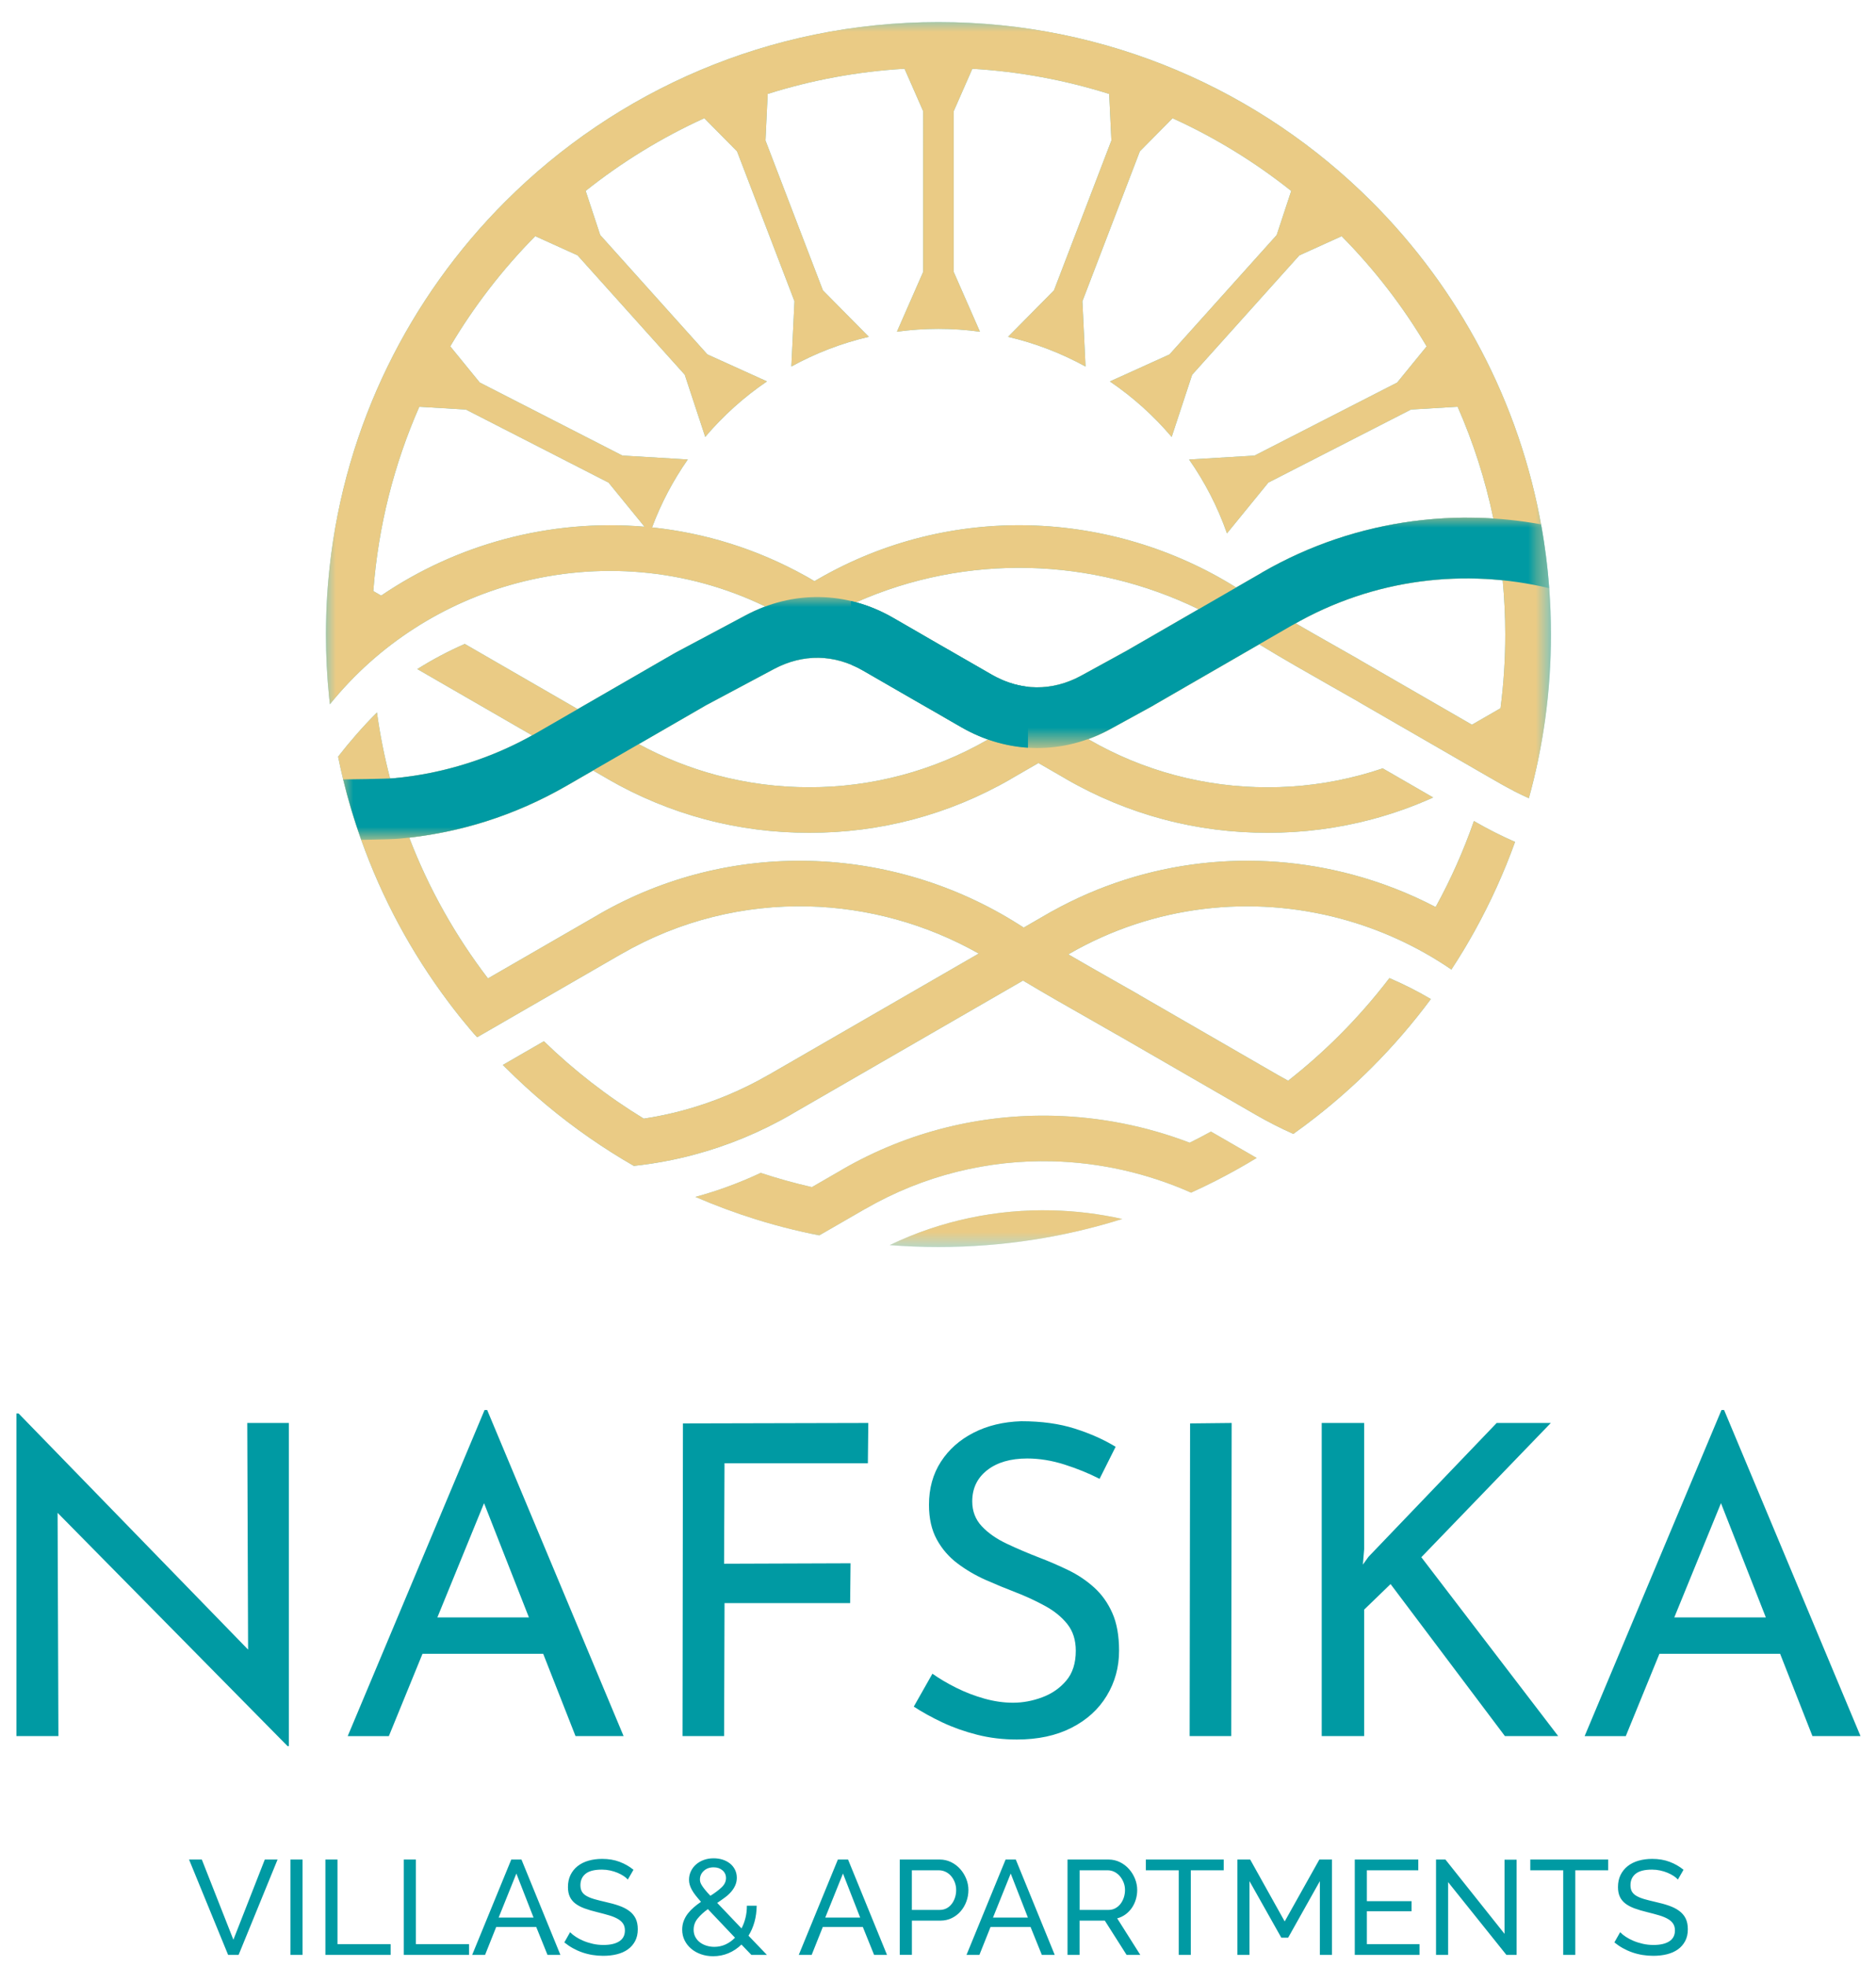 <?xml version="1.0" encoding="utf-8"?>
<!-- Generator: Adobe Illustrator 27.0.1, SVG Export Plug-In . SVG Version: 6.00 Build 0)  -->
<svg version="1.1" id="Layer_1" xmlns="http://www.w3.org/2000/svg" xmlns:xlink="http://www.w3.org/1999/xlink" x="0px" y="0px"
	 viewBox="0 0 93.806 98.323" enable-background="new 0 0 93.806 98.323" xml:space="preserve">
<g>
	<defs>
		<rect id="SVGID_1_" x="-94.806" y="-92.271" width="283.465" height="283.465"/>
	</defs>
	<clipPath id="SVGID_00000088843391433218226760000009240393103105758355_">
		<use xlink:href="#SVGID_1_"  overflow="visible"/>
	</clipPath>
	
		<path opacity="0.35" clip-path="url(#SVGID_00000088843391433218226760000009240393103105758355_)" fill-rule="evenodd" clip-rule="evenodd" fill="#009AA3" d="
		M44.487,62.261c2.596-1.243,5.374-1.803,8.113-1.737c1.185,0.028,2.362,0.173,3.515,0.43c-2.901,0.911-5.988,1.403-9.189,1.403
		C46.105,62.357,45.291,62.324,44.487,62.261"/>
	
		<path opacity="0.45" clip-path="url(#SVGID_00000088843391433218226760000009240393103105758355_)" fill-rule="evenodd" clip-rule="evenodd" fill="#009AA3" d="
		M37.803,60.975L37.803,60.975c-1.035-0.323-2.046-0.699-3.031-1.125c1.106-0.3,2.199-0.699,3.266-1.201
		c0.837,0.276,1.691,0.514,2.559,0.712l1.525-0.881l-0.001-0.002c3.309-1.91,6.95-2.77,10.532-2.685
		c2.341,0.056,4.656,0.514,6.835,1.347c0.359-0.178,0.714-0.363,1.064-0.556l2.203,1.272c0.027,0.016,0.054,0.031,0.082,0.047
		c-0.663,0.404-1.343,0.783-2.038,1.137l-0.039,0.02l0,0c-0.396,0.201-0.796,0.393-1.202,0.577c-2.192-0.974-4.561-1.51-6.958-1.567
		c-3.174-0.075-6.401,0.687-9.335,2.381H43.26l-2.294,1.324c-0.269-0.053-0.536-0.109-0.802-0.169
		c-0.158-0.036-0.316-0.073-0.474-0.111l-0.035-0.008l-0.024-0.006C39.014,61.332,38.404,61.162,37.803,60.975"/>
	
		<path opacity="0.6" clip-path="url(#SVGID_00000088843391433218226760000009240393103105758355_)" fill-rule="evenodd" clip-rule="evenodd" fill="#009AA3" d="
		M23.562,51.534c-0.128-0.15-0.254-0.302-0.378-0.455l-0.014-0.017c-0.035-0.043-0.069-0.085-0.104-0.128
		c-0.025-0.031-0.05-0.062-0.075-0.093c-0.02-0.024-0.039-0.049-0.058-0.073c-0.035-0.044-0.069-0.087-0.103-0.131l-0.032-0.041
		c-0.041-0.053-0.083-0.106-0.124-0.159l-0.015-0.019c-0.045-0.059-0.09-0.118-0.135-0.177l-0.005-0.007
		c-0.04-0.053-0.079-0.105-0.119-0.158h0c-1.826-2.437-3.297-5.155-4.337-8.078l-0.001-0.002c-0.009-0.025-0.018-0.05-0.027-0.075
		c-0.014-0.041-0.028-0.081-0.043-0.122c-0.009-0.025-0.017-0.05-0.026-0.075c-0.015-0.043-0.03-0.086-0.044-0.13
		c-0.008-0.023-0.016-0.047-0.024-0.07c-0.016-0.046-0.031-0.092-0.046-0.137l-0.02-0.06c-0.016-0.048-0.032-0.096-0.047-0.144
		c-0.006-0.017-0.011-0.035-0.017-0.053c-0.017-0.054-0.035-0.107-0.052-0.161l-0.011-0.035c-0.019-0.058-0.037-0.117-0.055-0.175
		l-0.006-0.02c-0.02-0.064-0.039-0.128-0.058-0.192l-0.003-0.009c-0.02-0.066-0.039-0.132-0.059-0.198l-0.001-0.002
		c-0.132-0.45-0.253-0.904-0.364-1.363h0c-0.092-0.377-0.176-0.757-0.253-1.139c0.602-0.774,1.253-1.517,1.943-2.208
		c0.154,1.122,0.375,2.223,0.657,3.3c0.077-0.003,0.138-0.007,0.18-0.011c1.222-0.11,2.459-0.356,3.689-0.746
		c1.111-0.352,2.195-0.816,3.236-1.398l-3.17-1.83l-2.574-1.486c0.761-0.479,1.555-0.899,2.374-1.257l1.334,0.77l4.314,2.491
		l4.794-2.767c0.007-0.004,0.029-0.016,0.114-0.063c0.005-0.003,0.043-0.023,0.115-0.062l3.366-1.794
		c0.325-0.173,0.656-0.322,0.991-0.446c-3.98-1.931-8.4-2.246-12.447-1.162c-3.595,0.964-6.894,3.032-9.327,6.052
		c-0.014-0.124-0.028-0.249-0.04-0.374c-0.104-1.024-0.157-2.062-0.157-3.112c0-0.301,0.005-0.601,0.014-0.9l-0.001,0
		c0.003-0.09,0.006-0.18,0.009-0.269l0.001-0.029c0.005-0.122,0.01-0.243,0.016-0.365l0.001-0.027
		c0.006-0.121,0.013-0.242,0.021-0.363l0.002-0.028c0.008-0.12,0.016-0.241,0.025-0.361l0.002-0.029
		c0.009-0.12,0.019-0.24,0.03-0.36l0.003-0.028c0.011-0.12,0.022-0.24,0.034-0.359l0.003-0.029c0.008-0.08,0.017-0.16,0.025-0.24
		l0,0c0.782-7.104,3.993-13.478,8.785-18.27c5.542-5.543,13.199-8.971,21.657-8.971c8.457,0,16.114,3.428,21.657,8.971
		c4.356,4.356,7.406,10.019,8.512,16.351c0.009,0.05,0.018,0.101,0.026,0.151c0.012,0.072,0.024,0.144,0.036,0.216
		c0.01,0.06,0.019,0.119,0.028,0.179c0.01,0.062,0.019,0.124,0.029,0.186c0.01,0.069,0.02,0.138,0.03,0.206
		c0.008,0.055,0.016,0.111,0.023,0.166c0.01,0.076,0.021,0.153,0.031,0.229c0.006,0.047,0.012,0.094,0.018,0.141
		c0.01,0.084,0.021,0.169,0.031,0.253c0.005,0.041,0.009,0.081,0.014,0.122c0.01,0.09,0.02,0.181,0.029,0.272
		c0.004,0.034,0.007,0.069,0.01,0.103c0.01,0.098,0.019,0.196,0.028,0.294c0.003,0.028,0.005,0.056,0.008,0.085
		c0.009,0.104,0.018,0.208,0.025,0.311c0.002,0.023,0.004,0.046,0.005,0.068l0.001,0.008c0.057,0.764,0.087,1.537,0.087,2.316
		c0,1.433-0.099,2.843-0.289,4.224l-0.001,0.005l-0.006,0.044c-0.003,0.023-0.007,0.046-0.01,0.068
		c-0.003,0.023-0.007,0.045-0.01,0.068l-0.006,0.038c-0.005,0.033-0.01,0.065-0.014,0.098l-0.004,0.026
		c-0.006,0.037-0.011,0.073-0.017,0.11l-0.001,0.009c-0.021,0.138-0.043,0.275-0.066,0.412c-0.065,0.387-0.137,0.771-0.216,1.152h0
		c-0.135,0.65-0.29,1.292-0.466,1.926v0l-0.025-0.011h0l-0.025-0.011l-0.025-0.011l-0.025-0.011h0l-0.025-0.011l-0.025-0.012
		l-0.025-0.011h0l-0.024-0.012h0l-0.025-0.012c-0.016-0.008-0.033-0.015-0.049-0.023c-0.016-0.008-0.033-0.016-0.049-0.023
		l-0.025-0.012l-0.025-0.012l-0.025-0.012v0l-0.024-0.012h0l-0.024-0.012v0l-0.025-0.012l-0.025-0.012l-0.024-0.012l-0.025-0.012v0
		l-0.024-0.012h0l-0.024-0.012l-0.024-0.012h0l-0.024-0.012l-0.024-0.012l-0.025-0.012l-0.024-0.012l-0.024-0.012l-0.025-0.012
		L75.66,39.53l-0.024-0.013l-0.024-0.012l-0.024-0.013l-0.024-0.012v0l-0.024-0.012c-0.016-0.008-0.033-0.017-0.049-0.026
		c-0.016-0.008-0.031-0.016-0.047-0.025l-0.002-0.001l-0.024-0.013l-0.024-0.013l-0.024-0.013h0l-0.024-0.013l-0.024-0.013
		l-0.024-0.013l-0.024-0.013l-0.024-0.013l-0.024-0.013l-0.024-0.013l-0.024-0.013l-0.024-0.013l-0.024-0.013v0l-0.024-0.013
		l-0.024-0.014l-0.024-0.013l-0.024-0.014l-0.024-0.014l-0.024-0.014l-0.024-0.014l-0.024-0.014l-0.024-0.014l-0.024-0.014h-0.004
		l-0.507-0.292l-0.34-0.196l-2.29-1.322l-3.812-2.201v-0.005c-0.077-0.044-0.624-0.354-1.324-0.751
		c-1.216-0.691-2.43-1.38-3.647-2.121l-5.227,3.018c-0.035,0.02-0.057,0.033-0.072,0.042l0.001,0.002
		c0.044-0.024,0.128-0.071,0.001,0.001c-0.01,0.005-0.015,0.008-0.071,0.038l-2.057,1.128c-0.37,0.203-0.747,0.373-1.131,0.512
		l0.034,0.02h0.005c1.379,0.797,2.827,1.387,4.307,1.782c1.532,0.409,3.089,0.606,4.63,0.604c1.541,0.003,3.097-0.195,4.63-0.604
		c0.378-0.101,0.753-0.214,1.126-0.341l2.522,1.456c-1.002,0.452-2.025,0.814-3.059,1.09c-1.714,0.457-3.469,0.678-5.219,0.675
		c-1.75,0.003-3.505-0.217-5.219-0.675c-1.663-0.444-3.297-1.111-4.861-2.014l0.001-0.002l-1.38-0.797l-1.38,0.797l0.001,0.002
		c-1.564,0.903-3.197,1.57-4.86,2.014c-1.714,0.457-3.469,0.678-5.219,0.675c-1.75,0.003-3.505-0.217-5.219-0.675
		c-1.663-0.444-3.297-1.111-4.86-2.014l0.001-0.002l-0.733-0.423l-1.306,0.754c-1.317,0.76-2.676,1.355-4.055,1.792
		c-1.247,0.395-2.531,0.664-3.833,0.813c0.976,2.543,2.309,4.909,3.936,7.038l5.526-3.19l-0.001-0.002
		c3.309-1.911,6.95-2.77,10.532-2.685c3.707,0.088,7.348,1.187,10.487,3.179c0.083,0.052,0.165,0.104,0.247,0.156l1.125-0.65
		l0.271-0.156h0.005c4.745-2.642,10.136-3.154,15.036-1.841c1.438,0.385,2.834,0.928,4.159,1.62
		c0.752-1.369,1.394-2.807,1.915-4.302l0.046,0.026l-0.001,0.002c0.659,0.38,1.33,0.719,2.011,1.017
		c-0.553,1.537-1.225,3.016-2.005,4.428l-0.004,0.007l-0.027,0.048l-0.025,0.045l-0.025,0.045l-0.024,0.043
		c-0.009,0.017-0.019,0.034-0.028,0.05l-0.025,0.043l-0.025,0.044l-0.024,0.043l-0.023,0.04c-0.011,0.02-0.022,0.039-0.033,0.058
		l-0.019,0.033l-0.029,0.049l-0.023,0.039c-0.01,0.018-0.021,0.036-0.031,0.054l-0.019,0.033c-0.012,0.021-0.024,0.041-0.036,0.062
		l-0.015,0.025c-0.014,0.023-0.028,0.046-0.041,0.069l-0.01,0.017c-0.015,0.025-0.03,0.051-0.045,0.076l-0.002,0.003l0,0.001
		l-0.001,0.002c-0.017,0.028-0.034,0.056-0.051,0.084l-0.001,0.001l-0.002,0.004c-0.191,0.316-0.387,0.628-0.589,0.936
		c-1.694-1.16-3.569-2.016-5.533-2.543c-4.439-1.189-9.325-0.697-13.589,1.765l-0.032,0.019c0.735,0.429,1.47,0.846,2.205,1.264
		c0.699,0.397,1.246,0.707,1.323,0.751v0.005l6.948,4.012c0.17,0.098,0.342,0.193,0.515,0.286c0.899-0.705,1.755-1.464,2.562-2.271
		c0.896-0.896,1.732-1.851,2.502-2.86c0.711,0.304,1.403,0.654,2.072,1.048c-0.901,1.215-1.89,2.361-2.957,3.428
		c-0.877,0.877-1.807,1.701-2.785,2.467c-0.013,0.01-0.027,0.021-0.04,0.031l-0.001,0.001l-0.003,0.002
		c-0.357,0.279-0.721,0.551-1.091,0.814c-0.637-0.283-1.274-0.607-1.906-0.973l-6.946-4.01l-0.002,0.003
		c-0.956-0.548-1.134-0.649-1.314-0.752c-1.127-0.64-2.254-1.28-3.348-1.936l-4.648,2.683l-6.945,4.01l0.001,0.002
		c-1.564,0.903-3.197,1.57-4.861,2.014c-0.992,0.265-1.997,0.45-3.007,0.559c-0.758-0.436-1.496-0.903-2.212-1.401v0
		c-1.506-1.045-2.913-2.223-4.205-3.515c-0.045-0.044-0.088-0.089-0.132-0.133l2.051-1.184c1.512,1.467,3.186,2.767,4.994,3.87
		c0.643-0.098,1.284-0.231,1.922-0.401c1.479-0.395,2.927-0.986,4.307-1.782h0.005l6.948-4.012l3.568-2.06
		c-2.609-1.476-5.549-2.289-8.533-2.36c-3.173-0.075-6.401,0.687-9.335,2.381h-0.004l-6.948,4.012l-0.26,0.15
		C23.753,51.757,23.658,51.646,23.562,51.534L23.562,51.534z M42.809,30.118c0.633,0.174,1.253,0.433,1.851,0.778l3.022,1.743
		l1.908,1.098c0.719,0.414,1.479,0.625,2.234,0.632c0.755,0.008,1.52-0.188,2.25-0.588l2.057-1.128c0.014-0.008-0.001,0,0.047-0.027
		c0.161-0.09,0.053-0.027,0.002,0.004l0,0.001l0.044-0.026l3.71-2.142c-2.643-1.286-5.545-1.994-8.49-2.064
		C48.534,28.331,45.586,28.885,42.809,30.118z M61.815,29.378l1.295-0.748l-0.002-0.003c2.389-1.38,4.952-2.221,7.543-2.564
		c1.341-0.177,2.688-0.221,4.022-0.135c-0.404-1.943-1.007-3.814-1.787-5.589l-2.332,0.14l-7.133,3.653l-2.068,2.538
		c-0.464-1.323-1.105-2.564-1.894-3.692l3.271-0.196l7.133-3.653l1.474-1.808c-1.188-2.01-2.619-3.859-4.25-5.51l-2.116,0.959
		l-5.36,5.97l-1.024,3.109c-0.897-1.058-1.936-1.993-3.088-2.775l2.979-1.35l5.36-5.97l0.727-2.207
		c-1.811-1.441-3.801-2.666-5.933-3.635l-1.637,1.657l-2.871,7.494l0.156,3.265c-1.202-0.661-2.502-1.166-3.874-1.485l2.297-2.324
		l2.871-7.494l-0.111-2.327c-2.179-0.687-4.472-1.119-6.843-1.259l-0.933,2.125v8.029l1.313,2.993
		c-0.679-0.092-1.371-0.141-2.075-0.141s-1.397,0.049-2.075,0.141l1.313-2.993V5.563l-0.933-2.125
		c-2.371,0.14-4.664,0.571-6.843,1.259l-0.111,2.327l2.871,7.494l2.297,2.324c-1.372,0.319-2.672,0.824-3.874,1.485l0.156-3.265
		l-2.871-7.494l-1.637-1.657c-2.132,0.968-4.122,2.193-5.933,3.634l0.727,2.207l5.36,5.97l2.979,1.35
		c-1.151,0.782-2.19,1.716-3.087,2.775l-1.024-3.109l-5.36-5.97l-2.116-0.959c-1.631,1.651-3.061,3.501-4.25,5.51l1.474,1.808
		l7.133,3.653l3.271,0.196c-0.73,1.044-1.333,2.183-1.787,3.396c2.623,0.275,5.231,1.07,7.667,2.426h0.001l0.023,0.013
		c0.084,0.047,0.168,0.095,0.252,0.143l-0.001,0.002l0.18,0.104l0.183-0.106c3.309-1.91,6.95-2.77,10.532-2.685
		C55.105,26.359,58.701,27.432,61.815,29.378z M75.139,29.017c-1.356-0.139-2.731-0.122-4.096,0.058
		c-2.142,0.283-4.265,0.972-6.258,2.095c0.608,0.352,1.215,0.697,1.823,1.042c0.699,0.397,1.246,0.707,1.324,0.751v0.004l5.67,3.273
		l1.428-0.824c0.157-1.207,0.238-2.438,0.238-3.688C75.267,30.815,75.224,29.91,75.139,29.017z M49.404,36.979
		c-0.451-0.159-0.894-0.363-1.325-0.611L46.17,35.27l-3.022-1.743c-0.712-0.41-1.463-0.622-2.211-0.635
		c-0.75-0.012-1.508,0.174-2.231,0.559l-3.366,1.794c-0.007,0.004-0.013,0.008-0.067,0.037c-0.026,0.015,0.004-0.001-0.066,0.039
		l-3.269,1.887c1.256,0.682,2.564,1.197,3.897,1.553c1.533,0.409,3.089,0.606,4.63,0.604c1.541,0.003,3.097-0.195,4.63-0.604
		c1.479-0.395,2.927-0.986,4.307-1.782H49.404z M56.179,32.631C56.155,32.645,56.143,32.652,56.179,32.631L56.179,32.631z
		 M57.663,35.278c-0.033,0.02-0.021,0.014,0.001,0.002L57.663,35.278z M32.228,26.338l-1.798-2.205l-7.133-3.653l-2.331-0.14
		c-1.255,2.857-2.053,5.96-2.299,9.216l0.393,0.227c1.893-1.287,3.984-2.237,6.173-2.824C27.497,26.353,29.866,26.136,32.228,26.338
		z"/>
	<defs>
		<filter id="Adobe_OpacityMaskFilter" filterUnits="userSpaceOnUse" x="16.298" y="1.102" width="61.255" height="61.255">
			<feFlood  style="flood-color:white;flood-opacity:1" result="back"/>
			<feBlend  in="SourceGraphic" in2="back" mode="normal"/>
		</filter>
	</defs>
	
		<mask maskUnits="userSpaceOnUse" x="16.298" y="1.102" width="61.255" height="61.255" id="SVGID_00000072277720027929749470000009742365603869544588_">
		<g filter="url(#Adobe_OpacityMaskFilter)">
			
				<linearGradient id="SVGID_00000059988201493323291110000007391679574450846631_" gradientUnits="userSpaceOnUse" x1="-64.179" y1="145.814" x2="-64.179" y2="171.694" gradientTransform="matrix(1 0 0 1 111.105 -128.837)">
				<stop  offset="0" style="stop-color:#FFFFFF"/>
				<stop  offset="1" style="stop-color:#000000"/>
			</linearGradient>
			
				<rect x="16.298" y="1.102" clip-path="url(#SVGID_00000088843391433218226760000009240393103105758355_)" fill="url(#SVGID_00000059988201493323291110000007391679574450846631_)" width="61.255" height="61.255"/>
		</g>
	</mask>
	
		<path clip-path="url(#SVGID_00000088843391433218226760000009240393103105758355_)" mask="url(#SVGID_00000072277720027929749470000009742365603869544588_)" fill="#EACB85" d="
		M44.487,62.261c2.596-1.243,5.374-1.803,8.113-1.737c1.185,0.028,2.362,0.173,3.515,0.43c-2.901,0.911-5.988,1.403-9.189,1.403
		C46.105,62.357,45.291,62.324,44.487,62.261 M37.803,60.975L37.803,60.975c-1.035-0.323-2.046-0.699-3.031-1.125
		c1.106-0.3,2.199-0.699,3.266-1.201c0.837,0.276,1.691,0.514,2.559,0.712l1.525-0.881l-0.001-0.002
		c3.309-1.91,6.95-2.77,10.532-2.685c2.341,0.056,4.656,0.514,6.835,1.347c0.359-0.178,0.714-0.363,1.064-0.556l2.203,1.272
		c0.027,0.016,0.054,0.031,0.082,0.047c-0.663,0.404-1.343,0.783-2.038,1.137l-0.039,0.02l0,0c-0.396,0.201-0.796,0.393-1.202,0.577
		c-2.192-0.974-4.561-1.51-6.958-1.567c-3.174-0.075-6.401,0.687-9.335,2.381H43.26l-2.294,1.324
		c-0.269-0.053-0.536-0.109-0.802-0.169c-0.158-0.036-0.316-0.073-0.474-0.111l-0.035-0.008l-0.024-0.006
		C39.014,61.332,38.404,61.162,37.803,60.975z M32.228,26.338l-1.798-2.205l-7.133-3.653l-2.331-0.14
		c-1.255,2.857-2.053,5.96-2.299,9.216l0.393,0.227c1.893-1.287,3.984-2.237,6.173-2.824C27.497,26.353,29.866,26.136,32.228,26.338
		z M57.663,35.278c-0.033,0.02-0.021,0.014,0.001,0.002L57.663,35.278z M56.179,32.631C56.155,32.645,56.143,32.652,56.179,32.631
		L56.179,32.631z M49.404,36.979c-0.451-0.159-0.894-0.363-1.325-0.611L46.17,35.27l-3.022-1.743
		c-0.712-0.41-1.463-0.622-2.211-0.635c-0.75-0.012-1.508,0.174-2.231,0.559l-3.366,1.794c-0.007,0.004-0.013,0.008-0.067,0.037
		c-0.026,0.015,0.004-0.001-0.066,0.039l-3.269,1.887c1.256,0.682,2.564,1.197,3.897,1.553c1.533,0.409,3.089,0.606,4.63,0.604
		c1.541,0.003,3.097-0.195,4.63-0.604c1.479-0.395,2.927-0.986,4.307-1.782H49.404z M75.139,29.017
		c-1.356-0.139-2.731-0.122-4.096,0.058c-2.142,0.283-4.265,0.972-6.258,2.095c0.608,0.352,1.215,0.697,1.823,1.042
		c0.699,0.397,1.246,0.707,1.324,0.751v0.004l5.67,3.273l1.428-0.824c0.157-1.207,0.238-2.438,0.238-3.688
		C75.267,30.815,75.224,29.91,75.139,29.017z M61.815,29.378l1.295-0.748l-0.002-0.003c2.389-1.38,4.952-2.221,7.543-2.564
		c1.341-0.177,2.688-0.221,4.022-0.135c-0.404-1.943-1.007-3.814-1.787-5.589l-2.332,0.14l-7.133,3.653l-2.068,2.538
		c-0.464-1.323-1.105-2.564-1.894-3.692l3.271-0.196l7.133-3.653l1.474-1.808c-1.188-2.01-2.619-3.859-4.25-5.51l-2.116,0.959
		l-5.36,5.97l-1.024,3.109c-0.897-1.058-1.936-1.993-3.088-2.775l2.979-1.35l5.36-5.97l0.727-2.207
		c-1.811-1.441-3.801-2.666-5.933-3.635l-1.637,1.657l-2.871,7.494l0.156,3.265c-1.202-0.661-2.502-1.166-3.874-1.485l2.297-2.324
		l2.871-7.494l-0.111-2.327c-2.179-0.687-4.472-1.119-6.843-1.259l-0.933,2.125v8.029l1.313,2.993
		c-0.679-0.092-1.371-0.141-2.075-0.141s-1.397,0.049-2.075,0.141l1.313-2.993V5.563l-0.933-2.125
		c-2.371,0.14-4.664,0.571-6.843,1.259l-0.111,2.327l2.871,7.494l2.297,2.324c-1.372,0.319-2.672,0.824-3.874,1.485l0.156-3.265
		l-2.871-7.494l-1.637-1.657c-2.132,0.968-4.122,2.193-5.933,3.634l0.727,2.207l5.36,5.97l2.979,1.35
		c-1.151,0.782-2.19,1.716-3.087,2.775l-1.024-3.109l-5.36-5.97l-2.116-0.959c-1.631,1.651-3.061,3.501-4.25,5.51l1.474,1.808
		l7.133,3.653l3.271,0.196c-0.73,1.044-1.333,2.183-1.787,3.396c2.623,0.275,5.231,1.07,7.667,2.426h0.001l0.023,0.013
		c0.084,0.047,0.168,0.095,0.252,0.143l-0.001,0.002l0.18,0.104l0.183-0.106c3.309-1.91,6.95-2.77,10.532-2.685
		C55.105,26.359,58.701,27.432,61.815,29.378z M42.809,30.118c0.633,0.174,1.253,0.433,1.851,0.778l3.022,1.743l1.908,1.098
		c0.719,0.414,1.479,0.625,2.234,0.632c0.755,0.008,1.52-0.188,2.25-0.588l2.057-1.128c0.014-0.008-0.001,0,0.047-0.027
		c0.161-0.09,0.053-0.027,0.002,0.004l0,0.001l0.044-0.026l3.71-2.142c-2.643-1.286-5.545-1.994-8.49-2.064
		C48.534,28.331,45.586,28.885,42.809,30.118z M23.562,51.534c-0.128-0.15-0.254-0.302-0.378-0.455l-0.014-0.017
		c-0.035-0.043-0.069-0.085-0.104-0.128c-0.025-0.031-0.05-0.062-0.075-0.093c-0.02-0.024-0.039-0.049-0.058-0.073
		c-0.035-0.044-0.069-0.087-0.103-0.131l-0.032-0.041c-0.041-0.053-0.083-0.106-0.124-0.159l-0.015-0.019
		c-0.045-0.059-0.09-0.118-0.135-0.177l-0.005-0.007c-0.04-0.053-0.079-0.105-0.119-0.158h0c-1.826-2.437-3.297-5.155-4.337-8.078
		l-0.001-0.002c-0.009-0.025-0.018-0.05-0.027-0.075c-0.014-0.041-0.028-0.081-0.043-0.122c-0.009-0.025-0.017-0.05-0.026-0.075
		c-0.015-0.043-0.03-0.086-0.044-0.13c-0.008-0.023-0.016-0.047-0.024-0.07c-0.016-0.046-0.031-0.092-0.046-0.137l-0.02-0.06
		c-0.016-0.048-0.032-0.096-0.047-0.144c-0.006-0.017-0.011-0.035-0.017-0.053c-0.017-0.054-0.035-0.107-0.052-0.161l-0.011-0.035
		c-0.019-0.058-0.037-0.117-0.055-0.175l-0.006-0.02c-0.02-0.064-0.039-0.128-0.058-0.192l-0.003-0.009
		c-0.02-0.066-0.039-0.132-0.059-0.198l-0.001-0.002c-0.132-0.45-0.253-0.904-0.364-1.363h0c-0.092-0.377-0.176-0.757-0.253-1.139
		c0.602-0.774,1.253-1.517,1.943-2.208c0.154,1.122,0.375,2.223,0.657,3.3c0.077-0.003,0.138-0.007,0.18-0.011
		c1.222-0.11,2.459-0.356,3.689-0.746c1.111-0.352,2.195-0.816,3.236-1.398l-3.17-1.83l-2.574-1.486
		c0.761-0.479,1.555-0.899,2.374-1.257l1.334,0.77l4.314,2.491l4.794-2.767c0.007-0.004,0.029-0.016,0.114-0.063
		c0.005-0.003,0.043-0.023,0.115-0.062l3.366-1.794c0.325-0.173,0.656-0.322,0.991-0.446c-3.98-1.931-8.4-2.246-12.447-1.162
		c-3.595,0.964-6.894,3.032-9.327,6.052c-0.014-0.124-0.028-0.249-0.04-0.374c-0.104-1.024-0.157-2.062-0.157-3.112
		c0-0.301,0.005-0.601,0.014-0.9l-0.001,0c0.003-0.09,0.006-0.18,0.009-0.269l0.001-0.029c0.005-0.122,0.01-0.243,0.016-0.365
		l0.001-0.027c0.006-0.121,0.013-0.242,0.021-0.363l0.002-0.028c0.008-0.12,0.016-0.241,0.025-0.361l0.002-0.029
		c0.009-0.12,0.019-0.24,0.03-0.36l0.003-0.028c0.011-0.12,0.022-0.24,0.034-0.359l0.003-0.029c0.008-0.08,0.017-0.16,0.025-0.24
		l0,0c0.782-7.104,3.993-13.478,8.785-18.27c5.542-5.543,13.199-8.971,21.657-8.971c8.457,0,16.114,3.428,21.657,8.971
		c4.356,4.356,7.406,10.019,8.512,16.351c0.009,0.05,0.018,0.101,0.026,0.151c0.012,0.072,0.024,0.144,0.036,0.216
		c0.01,0.06,0.019,0.119,0.028,0.179c0.01,0.062,0.019,0.124,0.029,0.186c0.01,0.069,0.02,0.138,0.03,0.206
		c0.008,0.055,0.016,0.111,0.023,0.166c0.01,0.076,0.021,0.153,0.031,0.229c0.006,0.047,0.012,0.094,0.018,0.141
		c0.01,0.084,0.021,0.169,0.031,0.253c0.005,0.041,0.009,0.081,0.014,0.122c0.01,0.09,0.02,0.181,0.029,0.272
		c0.004,0.034,0.007,0.069,0.01,0.103c0.01,0.098,0.019,0.196,0.028,0.294c0.003,0.028,0.005,0.056,0.008,0.085
		c0.009,0.104,0.018,0.208,0.025,0.311c0.002,0.023,0.004,0.046,0.005,0.068l0.001,0.008c0.057,0.764,0.087,1.537,0.087,2.316
		c0,1.433-0.099,2.843-0.289,4.224l-0.001,0.005l-0.006,0.044c-0.003,0.023-0.007,0.046-0.01,0.068
		c-0.003,0.023-0.007,0.045-0.01,0.068l-0.006,0.038c-0.005,0.033-0.01,0.065-0.014,0.098l-0.004,0.026
		c-0.006,0.037-0.011,0.073-0.017,0.11l-0.001,0.009c-0.021,0.138-0.043,0.275-0.066,0.412c-0.065,0.387-0.137,0.771-0.216,1.152h0
		c-0.135,0.65-0.29,1.292-0.466,1.926v0l-0.025-0.011h0l-0.025-0.011l-0.025-0.011l-0.025-0.011h0l-0.025-0.011l-0.025-0.012
		l-0.025-0.011h0l-0.024-0.012h0l-0.025-0.012c-0.016-0.008-0.033-0.015-0.049-0.023c-0.016-0.008-0.033-0.016-0.049-0.023
		l-0.025-0.012l-0.025-0.012l-0.025-0.012v0l-0.024-0.012h0l-0.024-0.012v0l-0.025-0.012l-0.025-0.012l-0.024-0.012l-0.025-0.012v0
		l-0.024-0.012h0l-0.024-0.012l-0.024-0.012h0l-0.024-0.012l-0.024-0.012l-0.025-0.012l-0.024-0.012l-0.024-0.012l-0.025-0.012
		L75.66,39.53l-0.024-0.013l-0.024-0.012l-0.024-0.013l-0.024-0.012v0l-0.024-0.012c-0.016-0.008-0.033-0.017-0.049-0.026
		c-0.016-0.008-0.031-0.016-0.047-0.025l-0.002-0.001l-0.024-0.013l-0.024-0.013l-0.024-0.013h0l-0.024-0.013l-0.024-0.013
		l-0.024-0.013l-0.024-0.013l-0.024-0.013l-0.024-0.013l-0.024-0.013l-0.024-0.013l-0.024-0.013l-0.024-0.013v0l-0.024-0.013
		l-0.024-0.014l-0.024-0.013l-0.024-0.014l-0.024-0.014l-0.024-0.014l-0.024-0.014l-0.024-0.014l-0.024-0.014l-0.024-0.014h-0.004
		l-0.507-0.292l-0.34-0.196l-2.29-1.322l-3.812-2.201v-0.005c-0.077-0.044-0.624-0.354-1.324-0.751
		c-1.216-0.691-2.43-1.38-3.647-2.121l-5.227,3.018c-0.035,0.02-0.057,0.033-0.072,0.042l0.001,0.002
		c0.044-0.024,0.128-0.071,0.001,0.001c-0.01,0.005-0.015,0.008-0.071,0.038l-2.057,1.128c-0.37,0.203-0.747,0.373-1.131,0.512
		l0.034,0.02h0.005c1.379,0.797,2.827,1.387,4.307,1.782c1.532,0.409,3.089,0.606,4.63,0.604c1.541,0.003,3.097-0.195,4.63-0.604
		c0.378-0.101,0.753-0.214,1.126-0.341l2.522,1.456c-1.002,0.452-2.025,0.814-3.059,1.09c-1.714,0.457-3.469,0.678-5.219,0.675
		c-1.75,0.003-3.505-0.217-5.219-0.675c-1.663-0.444-3.297-1.111-4.861-2.014l0.001-0.002l-1.38-0.797l-1.38,0.797l0.001,0.002
		c-1.564,0.903-3.197,1.57-4.86,2.014c-1.714,0.457-3.469,0.678-5.219,0.675c-1.75,0.003-3.505-0.217-5.219-0.675
		c-1.663-0.444-3.297-1.111-4.86-2.014l0.001-0.002l-0.733-0.423l-1.306,0.754c-1.317,0.76-2.676,1.355-4.055,1.792
		c-1.247,0.395-2.531,0.664-3.833,0.813c0.976,2.543,2.309,4.909,3.936,7.038l5.526-3.19l-0.001-0.002
		c3.309-1.911,6.95-2.77,10.532-2.685c3.707,0.088,7.348,1.187,10.487,3.179c0.083,0.052,0.165,0.104,0.247,0.156l1.125-0.65
		l0.271-0.156h0.005c4.745-2.642,10.136-3.154,15.036-1.841c1.438,0.385,2.834,0.928,4.159,1.62
		c0.752-1.369,1.394-2.807,1.915-4.302l0.046,0.026l-0.001,0.002c0.659,0.38,1.33,0.719,2.011,1.017
		c-0.553,1.537-1.225,3.016-2.005,4.428l-0.004,0.007l-0.027,0.048l-0.025,0.045l-0.025,0.045l-0.024,0.043
		c-0.009,0.017-0.019,0.034-0.028,0.05l-0.025,0.043l-0.025,0.044l-0.024,0.043l-0.023,0.04c-0.011,0.02-0.022,0.039-0.033,0.058
		l-0.019,0.033l-0.029,0.049l-0.023,0.039c-0.01,0.018-0.021,0.036-0.031,0.054l-0.019,0.033c-0.012,0.021-0.024,0.041-0.036,0.062
		l-0.015,0.025c-0.014,0.023-0.028,0.046-0.041,0.069l-0.01,0.017c-0.015,0.025-0.03,0.051-0.045,0.076l-0.002,0.003l0,0.001
		l-0.001,0.002c-0.017,0.028-0.034,0.056-0.051,0.084l-0.001,0.001l-0.002,0.004c-0.191,0.316-0.387,0.628-0.589,0.936
		c-1.694-1.16-3.569-2.016-5.533-2.543c-4.439-1.189-9.325-0.697-13.589,1.765l-0.032,0.019c0.735,0.429,1.47,0.846,2.205,1.264
		c0.699,0.397,1.246,0.707,1.323,0.751v0.005l6.948,4.012c0.17,0.098,0.342,0.193,0.515,0.286c0.899-0.705,1.755-1.464,2.562-2.271
		c0.896-0.896,1.732-1.851,2.502-2.86c0.711,0.304,1.403,0.654,2.072,1.048c-0.901,1.215-1.89,2.361-2.957,3.428
		c-0.877,0.877-1.807,1.701-2.785,2.467c-0.013,0.01-0.027,0.021-0.04,0.031l-0.001,0.001l-0.003,0.002
		c-0.357,0.279-0.721,0.551-1.091,0.814c-0.637-0.283-1.274-0.607-1.906-0.973l-6.946-4.01l-0.002,0.003
		c-0.956-0.548-1.134-0.649-1.314-0.752c-1.127-0.64-2.254-1.28-3.348-1.936l-4.648,2.683l-6.945,4.01l0.001,0.002
		c-1.564,0.903-3.197,1.57-4.861,2.014c-0.992,0.265-1.997,0.45-3.007,0.559c-0.758-0.436-1.496-0.903-2.212-1.401v0
		c-1.506-1.045-2.913-2.223-4.205-3.515c-0.045-0.044-0.088-0.089-0.132-0.133l2.051-1.184c1.512,1.467,3.186,2.767,4.994,3.87
		c0.643-0.098,1.284-0.231,1.922-0.401c1.479-0.395,2.927-0.986,4.307-1.782h0.005l6.948-4.012l3.568-2.06
		c-2.609-1.476-5.549-2.289-8.533-2.36c-3.173-0.075-6.401,0.687-9.335,2.381h-0.004l-6.948,4.012l-0.26,0.15
		C23.753,51.757,23.658,51.646,23.562,51.534L23.562,51.534z"/>
	
		<path clip-path="url(#SVGID_00000088843391433218226760000009240393103105758355_)" fill-rule="evenodd" clip-rule="evenodd" fill="#009AA3" d="
		M57.663,35.278c-0.033,0.02-0.021,0.014,0.001,0.002L57.663,35.278z"/>
	
		<path clip-path="url(#SVGID_00000088843391433218226760000009240393103105758355_)" fill-rule="evenodd" clip-rule="evenodd" fill="#009AA3" d="
		M56.179,32.631C56.155,32.645,56.143,32.652,56.179,32.631L56.179,32.631z"/>
	<defs>
		
			<filter id="Adobe_OpacityMaskFilter_00000179623381604247133660000009238083108408690822_" filterUnits="userSpaceOnUse" x="46.926" y="25.886" width="30.541" height="11.52">
			<feFlood  style="flood-color:white;flood-opacity:1" result="back"/>
			<feBlend  in="SourceGraphic" in2="back" mode="normal"/>
		</filter>
	</defs>
	
		<mask maskUnits="userSpaceOnUse" x="46.926" y="25.886" width="30.541" height="11.52" id="SVGID_00000169521626578506156470000004610420761272746409_">
		<g filter="url(#Adobe_OpacityMaskFilter_00000179623381604247133660000009238083108408690822_)">
			
				<linearGradient id="SVGID_00000080164317728990757170000006453027859023297441_" gradientUnits="userSpaceOnUse" x1="-83.686" y1="185.433" x2="-71.336" y2="185.433" gradientTransform="matrix(1 0 0 1 141.732 -153.787)">
				<stop  offset="0" style="stop-color:#FFFFFF"/>
				<stop  offset="1" style="stop-color:#000000"/>
			</linearGradient>
			
				<rect x="46.926" y="25.886" clip-path="url(#SVGID_00000088843391433218226760000009240393103105758355_)" fill="url(#SVGID_00000080164317728990757170000006453027859023297441_)" width="30.541" height="11.521"/>
		</g>
	</mask>
	
		<path clip-path="url(#SVGID_00000088843391433218226760000009240393103105758355_)" mask="url(#SVGID_00000169521626578506156470000004610420761272746409_)" fill-rule="evenodd" clip-rule="evenodd" fill="#009AA3" d="
		M46.926,32.203l0.004,0.002l0.752,0.434l1.908,1.098c0.719,0.414,1.479,0.625,2.234,0.632c0.755,0.008,1.52-0.188,2.25-0.588
		l2.057-1.128c0.014-0.008-0.001,0,0.047-0.027c0.161-0.09,0.053-0.027,0.002,0.004l0,0.001l0.044-0.026l6.886-3.976l-0.002-0.003
		c2.389-1.38,4.952-2.221,7.543-2.564c2.147-0.284,4.31-0.224,6.408,0.158c0.19,1.047,0.327,2.111,0.408,3.192
		c-2.089-0.5-4.268-0.624-6.423-0.339c-2.198,0.291-4.376,1.008-6.412,2.184h-0.006l-6.89,3.978
		c-0.035,0.02-0.057,0.033-0.072,0.042l0.001,0.002c0.044-0.024,0.128-0.071,0.001,0.001c-0.01,0.005-0.015,0.008-0.071,0.038
		l-2.057,1.128c-1.188,0.652-2.461,0.971-3.738,0.958c-1.277-0.013-2.544-0.359-3.722-1.037l-1.149-0.661l-0.004-0.002V32.203z"/>
	<defs>
		
			<filter id="Adobe_OpacityMaskFilter_00000111885658470866717860000010047868668423336114_" filterUnits="userSpaceOnUse" x="17.161" y="29.856" width="29.765" height="12.143">
			<feFlood  style="flood-color:white;flood-opacity:1" result="back"/>
			<feBlend  in="SourceGraphic" in2="back" mode="normal"/>
		</filter>
	</defs>
	
		<mask maskUnits="userSpaceOnUse" x="17.161" y="29.856" width="29.765" height="12.143" id="SVGID_00000115502692584265343290000004559822655574275721_">
		<g filter="url(#Adobe_OpacityMaskFilter_00000111885658470866717860000010047868668423336114_)">
			
				<linearGradient id="SVGID_00000131338567995273945250000007288516526462092188_" gradientUnits="userSpaceOnUse" x1="-77.397" y1="185.122" x2="-91.436" y2="185.122" gradientTransform="matrix(1 0 0 1 111.967 -149.195)">
				<stop  offset="0" style="stop-color:#FFFFFF"/>
				<stop  offset="1" style="stop-color:#000000"/>
			</linearGradient>
			
				<rect x="17.161" y="29.855" clip-path="url(#SVGID_00000088843391433218226760000009240393103105758355_)" fill="url(#SVGID_00000131338567995273945250000007288516526462092188_)" width="29.765" height="12.143"/>
		</g>
	</mask>
	
		<path clip-path="url(#SVGID_00000088843391433218226760000009240393103105758355_)" mask="url(#SVGID_00000115502692584265343290000004559822655574275721_)" fill-rule="evenodd" clip-rule="evenodd" fill="#009AA3" d="
		M17.161,38.974c0.381-0.005,0.787-0.01,1.168-0.017c0.634-0.012,1.177-0.026,1.358-0.042c1.222-0.11,2.459-0.356,3.689-0.746
		c1.187-0.376,2.343-0.88,3.448-1.518l6.859-3.96c0.007-0.004,0.029-0.016,0.114-0.063c0.005-0.003,0.043-0.023,0.115-0.062
		l3.366-1.794c1.187-0.632,2.447-0.937,3.708-0.916c1.262,0.021,2.511,0.368,3.675,1.04l2.266,1.307v3.502L46.17,35.27l-3.022-1.743
		c-0.712-0.41-1.463-0.622-2.211-0.635c-0.75-0.012-1.508,0.174-2.231,0.559l-3.366,1.794c-0.007,0.004-0.013,0.008-0.067,0.037
		c-0.026,0.015,0.004-0.001-0.066,0.039l-6.858,3.96c-1.317,0.76-2.676,1.355-4.055,1.792c-1.409,0.446-2.866,0.733-4.344,0.865
		c-0.264,0.024-0.88,0.041-1.572,0.054c-0.103,0.002-0.208,0.004-0.313,0.005C17.712,41.013,17.41,40.004,17.161,38.974"/>
	
		<path clip-path="url(#SVGID_00000088843391433218226760000009240393103105758355_)" fill-rule="evenodd" clip-rule="evenodd" fill="#009AA3" d="
		M42.555,30.054c0.721,0.171,1.428,0.452,2.105,0.842l3.022,1.743l1.908,1.098c0.585,0.337,1.196,0.539,1.811,0.607v3.046
		c-1.141-0.074-2.268-0.415-3.322-1.022L46.17,35.27l-3.022-1.743c-0.195-0.113-0.394-0.21-0.594-0.293V30.054z"/>
	<path clip-path="url(#SVGID_00000088843391433218226760000009240393103105758355_)" fill="#009AA3" d="M83.243,80.879h5.826
		l0.693,1.819h-7.125L83.243,80.879z M79.237,86.813l6.843-16.307h0.13l6.822,16.307h-2.404l-5.111-13.015l1.494-0.974l-5.717,13.99
		H79.237z M68.213,77.457l-0.065,0.78l0.281-0.39l6.41-6.692h2.707l-6.475,6.713l6.843,8.944h-2.664l-5.717-7.601l-1.321,1.278
		v6.324h-2.122V71.155h2.122V77.457z M59.508,71.177l2.079-0.022l-0.022,15.657h-2.079L59.508,71.177z M54.982,73.949
		c-0.534-0.274-1.119-0.513-1.754-0.715c-0.635-0.202-1.256-0.303-1.863-0.303c-0.837,0-1.505,0.195-2.003,0.584
		c-0.498,0.39-0.747,0.91-0.747,1.559c0,0.491,0.159,0.906,0.477,1.245c0.317,0.339,0.736,0.632,1.256,0.877
		c0.52,0.245,1.061,0.476,1.624,0.693c0.491,0.188,0.974,0.397,1.451,0.628c0.477,0.231,0.906,0.52,1.289,0.866
		c0.382,0.346,0.686,0.772,0.909,1.278c0.224,0.505,0.336,1.133,0.336,1.884c0,0.823-0.206,1.574-0.617,2.252
		c-0.411,0.679-1,1.213-1.765,1.602c-0.765,0.39-1.675,0.585-2.729,0.585c-0.693,0-1.354-0.079-1.981-0.238
		c-0.628-0.159-1.209-0.365-1.743-0.617c-0.534-0.253-1.011-0.516-1.43-0.79l0.932-1.646c0.346,0.245,0.743,0.48,1.191,0.704
		c0.448,0.224,0.917,0.404,1.408,0.542c0.491,0.137,0.967,0.205,1.429,0.205c0.491,0,0.978-0.09,1.462-0.271
		c0.484-0.18,0.884-0.458,1.202-0.834c0.318-0.375,0.477-0.873,0.477-1.494c0-0.534-0.141-0.978-0.422-1.332
		c-0.281-0.354-0.653-0.657-1.115-0.909c-0.462-0.253-0.953-0.48-1.473-0.682c-0.491-0.188-0.989-0.394-1.494-0.617
		c-0.505-0.224-0.975-0.498-1.407-0.823c-0.433-0.325-0.78-0.726-1.04-1.202c-0.26-0.477-0.39-1.054-0.39-1.732
		c0-0.823,0.199-1.541,0.596-2.155c0.397-0.613,0.942-1.097,1.635-1.451c0.693-0.354,1.487-0.545,2.382-0.574
		c1.01,0,1.902,0.123,2.674,0.368c0.772,0.245,1.454,0.549,2.046,0.91L54.982,73.949z M34.149,71.177l9.269-0.022l-0.022,2.014
		h-7.168l-0.022,5.024l6.324-0.022l-0.021,1.992h-6.28l-0.022,6.648h-2.079L34.149,71.177z M21.394,80.879h5.825l0.693,1.819h-7.125
		L21.394,80.879z M17.387,86.813l6.843-16.307h0.13l6.822,16.307h-2.404l-5.111-13.015l1.494-0.974l-5.717,13.99H17.387z
		 M14.377,87.311L2.272,75.032l0.606,0.152l0.043,11.629H0.821V70.679h0.108l11.976,12.322l-0.498-0.108l-0.043-11.737h2.079v16.155
		H14.377z"/>
	<path clip-path="url(#SVGID_00000088843391433218226760000009240393103105758355_)" fill="#009AA3" d="M83.9,93.986
		c-0.054-0.063-0.125-0.123-0.215-0.181c-0.09-0.058-0.19-0.111-0.302-0.158c-0.112-0.047-0.234-0.085-0.366-0.114
		c-0.132-0.029-0.27-0.044-0.413-0.044c-0.372,0-0.643,0.069-0.816,0.208c-0.172,0.139-0.259,0.329-0.259,0.571
		c0,0.13,0.025,0.237,0.074,0.322c0.049,0.085,0.127,0.158,0.232,0.218c0.105,0.06,0.236,0.113,0.393,0.158
		c0.157,0.045,0.342,0.092,0.557,0.141c0.246,0.054,0.469,0.115,0.668,0.185c0.199,0.069,0.369,0.155,0.51,0.259
		c0.141,0.103,0.249,0.228,0.323,0.376c0.074,0.148,0.111,0.329,0.111,0.544c0,0.229-0.044,0.427-0.134,0.594
		s-0.212,0.307-0.366,0.416c-0.154,0.109-0.337,0.19-0.547,0.242c-0.21,0.052-0.439,0.077-0.685,0.077
		c-0.367,0-0.715-0.057-1.044-0.171c-0.329-0.114-0.628-0.281-0.897-0.5l0.289-0.511c0.071,0.076,0.164,0.152,0.279,0.229
		c0.114,0.076,0.244,0.144,0.389,0.205c0.145,0.061,0.302,0.11,0.47,0.148c0.168,0.038,0.344,0.057,0.527,0.057
		c0.34,0,0.604-0.06,0.792-0.182c0.188-0.121,0.282-0.302,0.282-0.544c0-0.134-0.03-0.247-0.091-0.339
		c-0.06-0.092-0.149-0.171-0.265-0.238c-0.117-0.067-0.261-0.127-0.433-0.178c-0.172-0.051-0.368-0.104-0.588-0.158
		c-0.242-0.058-0.454-0.121-0.638-0.188c-0.183-0.067-0.337-0.148-0.46-0.242c-0.123-0.094-0.216-0.208-0.279-0.342
		c-0.063-0.134-0.094-0.295-0.094-0.483c0-0.229,0.042-0.43,0.128-0.605c0.085-0.174,0.204-0.322,0.356-0.443
		c0.152-0.121,0.334-0.212,0.544-0.272c0.21-0.06,0.439-0.09,0.685-0.09c0.322,0,0.613,0.049,0.873,0.148
		c0.26,0.098,0.49,0.231,0.692,0.396L83.9,93.986z M80.415,93.523h-1.645v4.231h-0.604v-4.231H76.52v-0.537h3.895V93.523z
		 M72.41,94.114v3.64h-0.604v-4.768h0.47l2.955,3.714v-3.707h0.604v4.761h-0.51L72.41,94.114z M70.98,97.216v0.537h-3.237v-4.768
		h3.176v0.537h-2.572v1.545h2.236v0.504h-2.236v1.645H70.98z M65.997,97.753v-3.687l-1.585,2.827H64.07l-1.591-2.827v3.687h-0.604
		v-4.768h0.638l1.726,3.096l1.733-3.096h0.631v4.768H65.997z M61.189,93.523h-1.645v4.231h-0.604v-4.231h-1.645v-0.537h3.895V93.523
		z M53.984,95.504h1.444c0.125,0,0.238-0.027,0.339-0.081c0.101-0.054,0.187-0.127,0.259-0.218c0.071-0.092,0.128-0.198,0.168-0.319
		c0.04-0.121,0.06-0.246,0.06-0.376c0-0.134-0.023-0.261-0.071-0.38c-0.047-0.118-0.11-0.224-0.188-0.315
		c-0.078-0.092-0.17-0.163-0.275-0.215c-0.105-0.052-0.216-0.077-0.332-0.077h-1.403V95.504z M53.379,97.753v-4.768h2.041
		c0.211,0,0.404,0.044,0.581,0.131c0.177,0.087,0.329,0.204,0.457,0.349c0.128,0.145,0.227,0.309,0.299,0.49
		c0.071,0.181,0.107,0.366,0.107,0.554c0,0.166-0.024,0.326-0.071,0.48c-0.047,0.154-0.114,0.294-0.202,0.42
		c-0.087,0.125-0.192,0.233-0.315,0.322s-0.261,0.155-0.413,0.195l1.155,1.827h-0.685l-1.088-1.712h-1.262v1.712H53.379z
		 M51.398,95.887l-0.859-2.202l-0.886,2.202H51.398z M50.283,92.986h0.51l1.947,4.768h-0.645l-0.564-1.397h-2.001l-0.557,1.397
		h-0.645L50.283,92.986z M45.596,95.504h1.39c0.125,0,0.238-0.026,0.339-0.077c0.101-0.051,0.187-0.123,0.258-0.215
		c0.072-0.091,0.128-0.198,0.168-0.319c0.04-0.121,0.06-0.248,0.06-0.383c0-0.139-0.023-0.269-0.07-0.389
		c-0.047-0.121-0.11-0.226-0.188-0.316c-0.078-0.09-0.17-0.159-0.275-0.208c-0.105-0.049-0.216-0.074-0.332-0.074h-1.35V95.504z
		 M44.992,97.753v-4.768h1.988c0.21,0,0.404,0.044,0.581,0.131c0.177,0.087,0.329,0.204,0.457,0.349
		c0.128,0.145,0.227,0.309,0.299,0.49c0.072,0.181,0.107,0.366,0.107,0.554c0,0.197-0.033,0.387-0.101,0.571
		c-0.067,0.184-0.162,0.347-0.285,0.49c-0.123,0.143-0.271,0.257-0.443,0.342c-0.173,0.085-0.364,0.128-0.574,0.128h-1.423v1.712
		H44.992z M43.011,95.887l-0.859-2.202l-0.886,2.202H43.011z M41.896,92.986h0.51l1.947,4.768h-0.645l-0.564-1.397h-2.001
		l-0.557,1.397h-0.645L41.896,92.986z M34.999,93.986c0,0.049,0.008,0.097,0.023,0.144c0.016,0.047,0.042,0.101,0.081,0.161
		c0.038,0.06,0.091,0.132,0.158,0.215c0.067,0.083,0.154,0.18,0.262,0.292c0.233-0.148,0.421-0.29,0.564-0.426
		c0.143-0.137,0.215-0.29,0.215-0.46c0-0.156-0.058-0.285-0.175-0.386c-0.117-0.101-0.264-0.151-0.443-0.151
		c-0.202,0-0.366,0.059-0.494,0.178C35.063,93.672,34.999,93.816,34.999,93.986z M35.718,97.351c0.202,0,0.389-0.041,0.564-0.121
		c0.175-0.081,0.331-0.192,0.47-0.336l-1.356-1.43c-0.21,0.152-0.382,0.31-0.514,0.473c-0.132,0.163-0.198,0.35-0.198,0.561
		c0,0.134,0.029,0.255,0.087,0.363c0.058,0.107,0.135,0.197,0.232,0.269c0.096,0.072,0.206,0.126,0.329,0.164
		C35.455,97.331,35.584,97.351,35.718,97.351z M37.571,97.753l-0.497-0.517c-0.193,0.188-0.408,0.332-0.648,0.433
		c-0.24,0.101-0.496,0.151-0.769,0.151c-0.219,0-0.423-0.034-0.611-0.101c-0.188-0.067-0.352-0.16-0.49-0.279
		c-0.139-0.118-0.247-0.258-0.326-0.419c-0.079-0.161-0.118-0.338-0.118-0.531c0-0.156,0.026-0.302,0.077-0.437
		c0.052-0.134,0.121-0.257,0.208-0.369c0.087-0.112,0.187-0.216,0.299-0.312c0.112-0.096,0.23-0.187,0.356-0.272
		c-0.107-0.121-0.199-0.23-0.276-0.329c-0.076-0.099-0.138-0.192-0.185-0.279c-0.047-0.087-0.082-0.17-0.104-0.249
		c-0.022-0.078-0.034-0.16-0.034-0.245c0-0.152,0.032-0.294,0.094-0.426c0.063-0.132,0.149-0.246,0.259-0.342
		c0.11-0.096,0.24-0.171,0.389-0.225c0.15-0.054,0.312-0.081,0.487-0.081c0.161,0,0.312,0.022,0.453,0.067
		c0.141,0.045,0.264,0.11,0.369,0.195c0.105,0.085,0.188,0.188,0.248,0.309c0.06,0.121,0.091,0.255,0.091,0.403
		c0,0.134-0.026,0.26-0.077,0.376c-0.051,0.116-0.121,0.225-0.208,0.326c-0.087,0.101-0.191,0.196-0.312,0.285
		c-0.121,0.09-0.248,0.179-0.383,0.269l1.215,1.276c0.085-0.161,0.151-0.337,0.198-0.527c0.047-0.19,0.071-0.393,0.071-0.608h0.49
		c-0.004,0.291-0.041,0.562-0.111,0.813c-0.07,0.251-0.169,0.479-0.299,0.685l0.92,0.96H37.571z M31.393,93.986
		c-0.054-0.063-0.125-0.123-0.215-0.181c-0.09-0.058-0.19-0.111-0.302-0.158c-0.112-0.047-0.234-0.085-0.366-0.114
		c-0.132-0.029-0.27-0.044-0.413-0.044c-0.372,0-0.644,0.069-0.816,0.208c-0.172,0.139-0.258,0.329-0.258,0.571
		c0,0.13,0.025,0.237,0.074,0.322c0.049,0.085,0.127,0.158,0.232,0.218c0.105,0.06,0.236,0.113,0.393,0.158
		c0.156,0.045,0.342,0.092,0.557,0.141c0.246,0.054,0.469,0.115,0.668,0.185c0.199,0.069,0.369,0.155,0.51,0.259
		c0.141,0.103,0.249,0.228,0.323,0.376c0.074,0.148,0.111,0.329,0.111,0.544c0,0.229-0.045,0.427-0.134,0.594
		s-0.212,0.307-0.366,0.416c-0.154,0.109-0.337,0.19-0.547,0.242c-0.21,0.052-0.439,0.077-0.685,0.077
		c-0.367,0-0.715-0.057-1.044-0.171c-0.329-0.114-0.628-0.281-0.897-0.5l0.289-0.511c0.071,0.076,0.164,0.152,0.279,0.229
		c0.114,0.076,0.244,0.144,0.39,0.205c0.145,0.061,0.302,0.11,0.47,0.148c0.168,0.038,0.344,0.057,0.527,0.057
		c0.34,0,0.604-0.06,0.792-0.182c0.188-0.121,0.282-0.302,0.282-0.544c0-0.134-0.03-0.247-0.091-0.339
		c-0.06-0.092-0.149-0.171-0.265-0.238c-0.117-0.067-0.261-0.127-0.433-0.178c-0.172-0.051-0.368-0.104-0.588-0.158
		c-0.242-0.058-0.454-0.121-0.638-0.188c-0.183-0.067-0.337-0.148-0.46-0.242c-0.123-0.094-0.216-0.208-0.279-0.342
		c-0.063-0.134-0.094-0.295-0.094-0.483c0-0.229,0.042-0.43,0.127-0.605c0.085-0.174,0.203-0.322,0.356-0.443
		c0.152-0.121,0.334-0.212,0.544-0.272c0.21-0.06,0.439-0.09,0.685-0.09c0.322,0,0.613,0.049,0.873,0.148
		c0.26,0.098,0.49,0.231,0.692,0.396L31.393,93.986z M26.679,95.887l-0.859-2.202l-0.886,2.202H26.679z M25.565,92.986h0.51
		l1.947,4.768h-0.645l-0.564-1.397h-2.001l-0.557,1.397H23.61L25.565,92.986z M20.192,97.753v-4.768h0.604v4.231h2.659v0.537H20.192
		z M16.271,97.753v-4.768h0.604v4.231h2.659v0.537H16.271z M14.525,97.753v-4.768h0.604v4.768H14.525z M10.092,92.986l1.578,4.009
		l1.571-4.009h0.638l-1.948,4.768h-0.524l-1.954-4.768H10.092z"/>
</g>
</svg>
